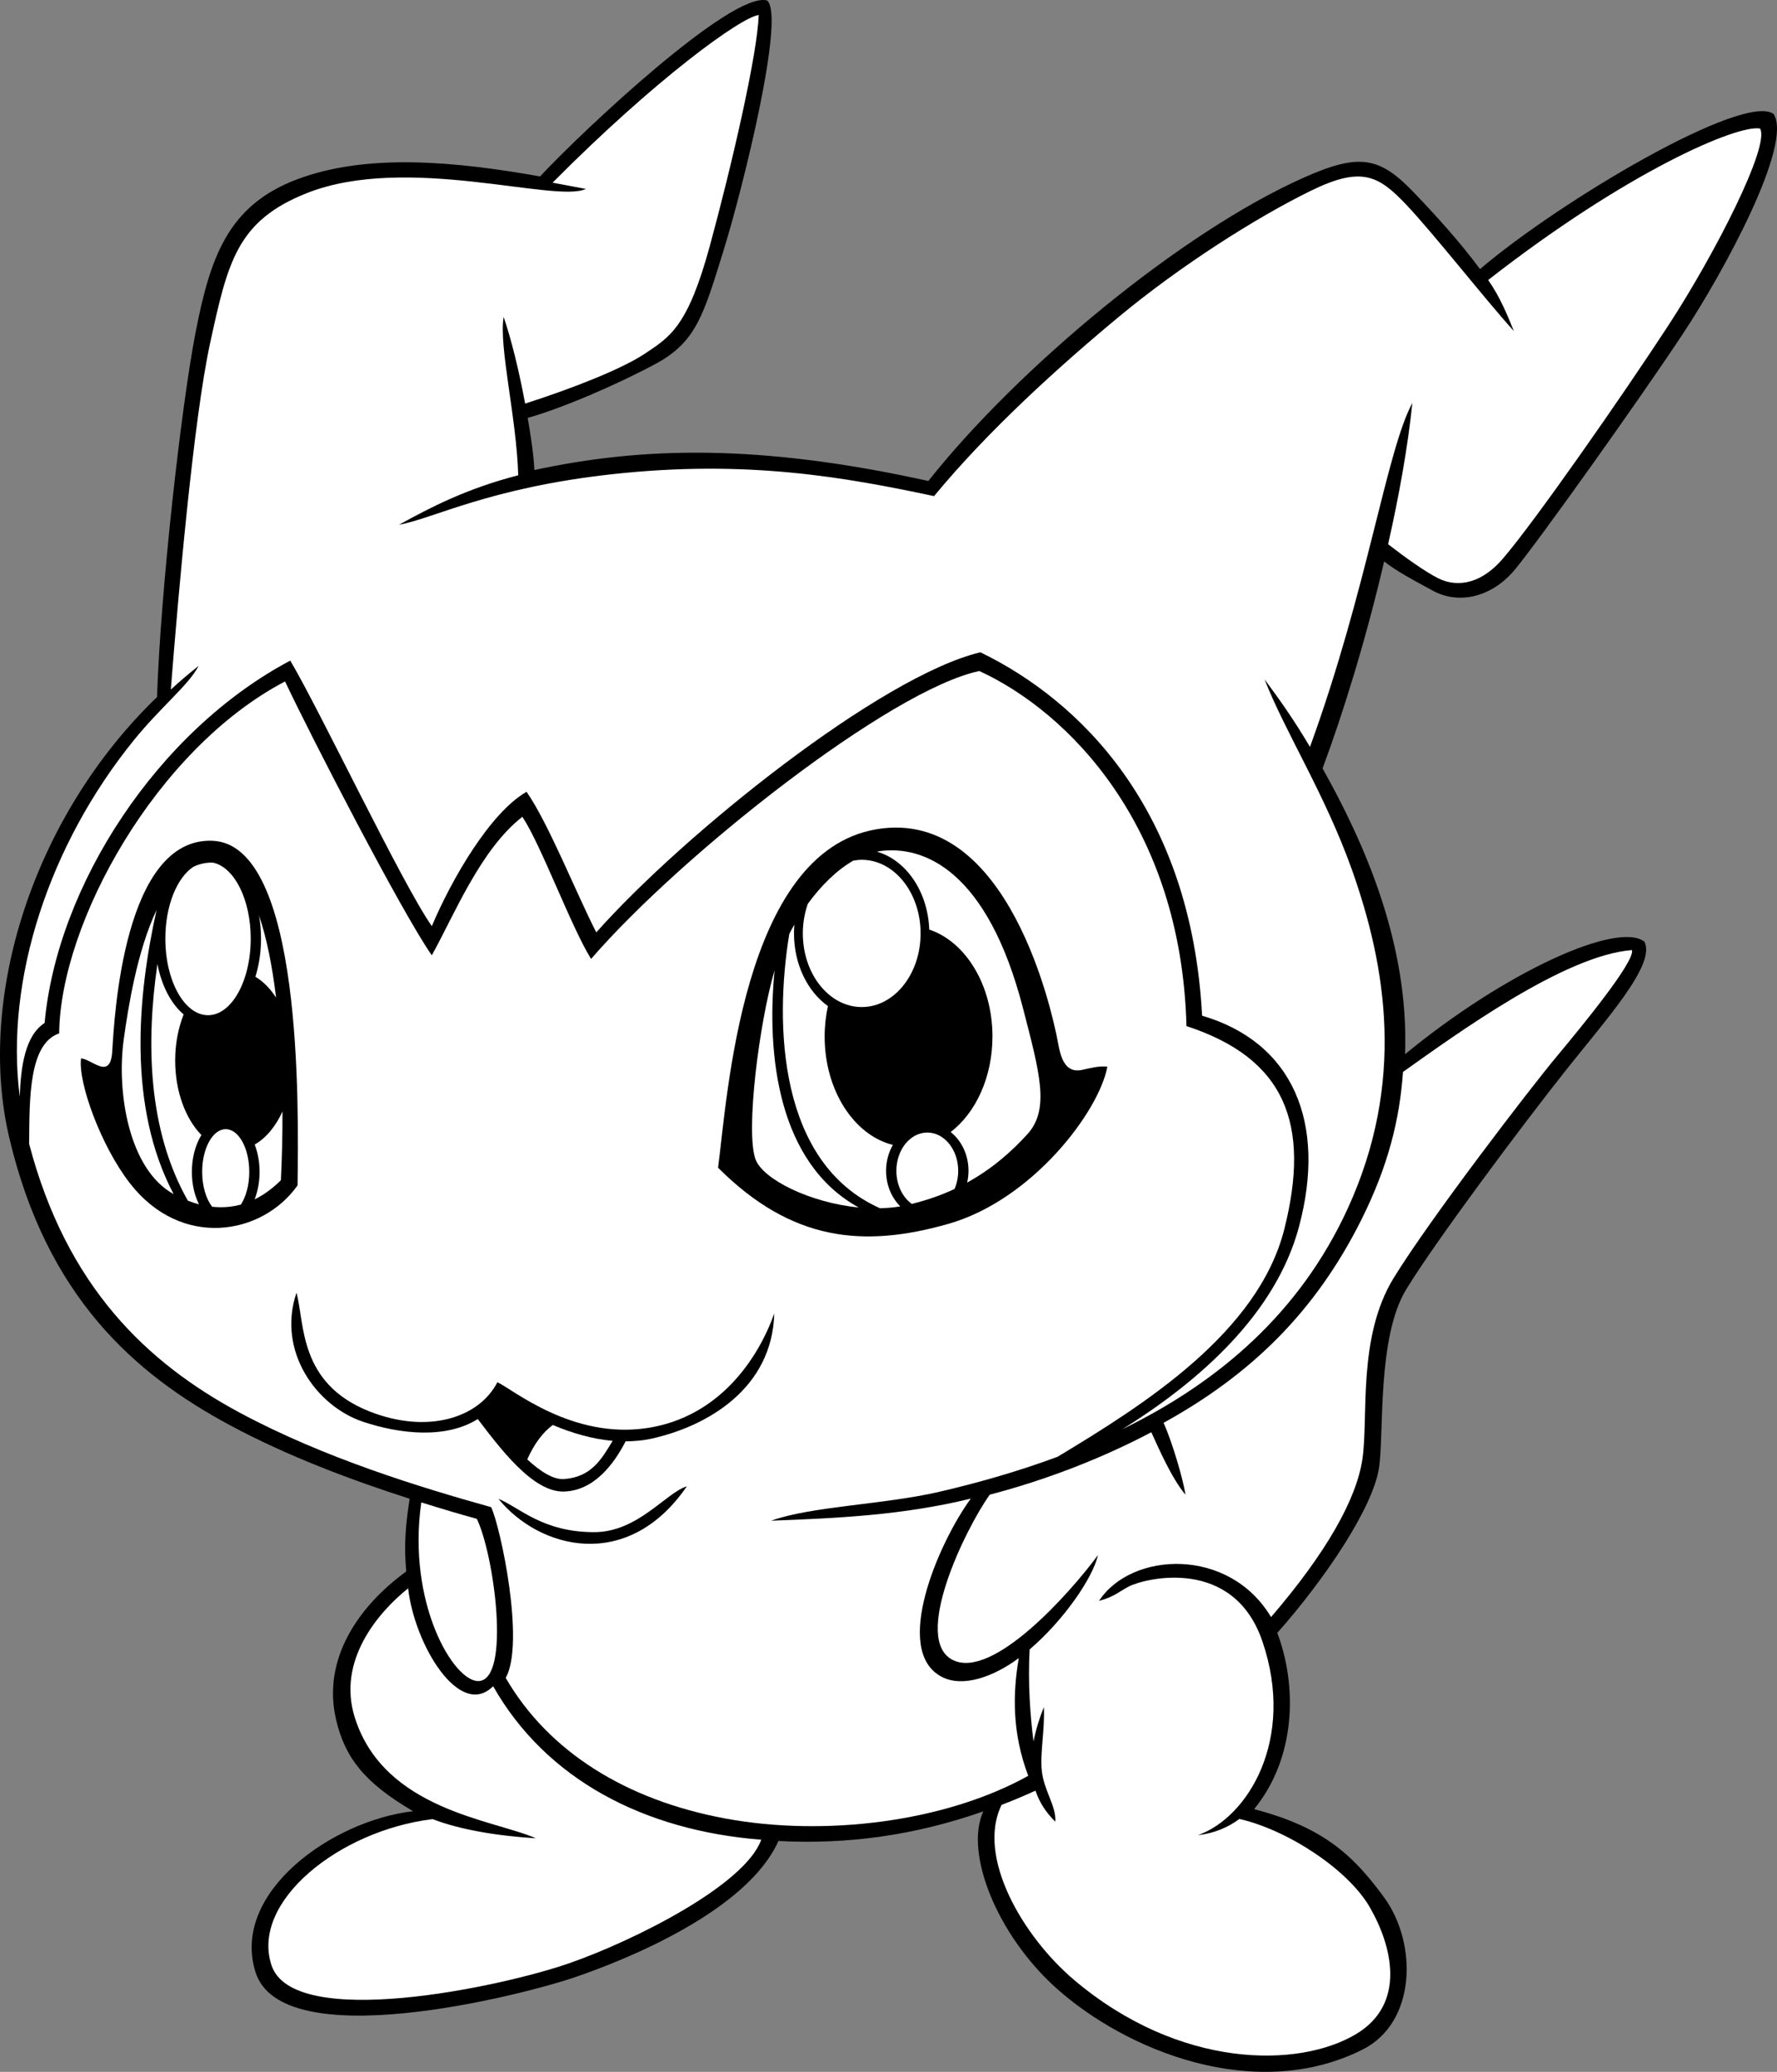 <?xml version="1.0" encoding="utf-8"?>
<!-- Generator: Adobe Illustrator 20.1.0, SVG Export Plug-In . SVG Version: 6.00 Build 0)  -->
<svg version="1.1" xmlns="http://www.w3.org/2000/svg" xmlns:xlink="http://www.w3.org/1999/xlink" x="0px" y="0px"
	 viewBox="0 0 284.529 331.623" style="enable-background:new 0 0 284.529 331.623;" xml:space="preserve">
<rect x="0" y="0" width="284.529" height="331.623" fill="#808080" stroke="none"/>
<g id="Layer_2">
</g>
<g id="Layer_1">
	<g>
		<path d="M229.476,94.573c4,2.166,9.333,1.166,13.167-3.5c3.833-4.667,19.667-26.834,26.833-37.667
			c6.479-9.794,17.667-30.333,14.5-35.167c-4.766-3.451-34.054,13.809-47,24.834
			c-3.299-4.471-7.294-8.815-10.5-12.167c-5.5-5.75-8.667-6.5-17.667-2.5
			c-19.722,8.766-45.833,30.5-60.166,48.583c-26.96-5.956-45.75-5.5-63.077-1.754
			c-0.132-2.471-0.505-5.05-1.072-8.348c5.355-1.484,14.251-5.292,20.482-8.648
			c6.5-3.5,7.667-7.833,10.833-18c3.167-10.166,10-37.833,7-40.166c-5.666-1.5-29.333,20.666-36.333,28.166
			c-13.607-2.413-27.766-3.766-39,0.5c-10.997,4.176-13.834,12.5-16.167,24.5
			c-2.299,11.823-5.592,41.213-6.167,58.334c-19.858,19.126-28.94,48.089-23.666,70.5
			c6,25.5,20.083,37.833,35.25,46c9.285,4.999,19.626,8.862,28.865,11.818
			c-0.617,3.936-0.946,7.411-0.541,11.636c-7.697,5.592-13.49,14.069-11.24,23.712
			c1.436,6.152,4.583,10.125,12.334,14.667c-12.887,1.465-29.184,12.962-25.25,25.708
			c4.167,13.5,42.291,3.875,51.125,0.875c8.514-2.892,27.653-10.692,32.622-21.818
			c10.901,0.576,21.709-0.845,32.803-4.74c-3.055,6.655,2.204,19.804,11.7,28.308
			c11.166,10,31.851,18.408,49,9.833c8.666-4.333,8.833-17,3.5-24.333
			c-5.195-7.144-10.084-11.33-20.834-14.167c6.667-8.167,6.959-19.583,3.709-28.208
			c7.666-8.667,15.329-20.04,16.291-26.459c0.819-5.461-0.333-20.833,4.334-28.5
			c4.666-7.667,18.5-26.167,25.5-35c6.602-8.331,14.5-17,12.667-20.667
			c-4.167-3.333-22.017,4.588-38.333,18c0.642-17.535-6.374-33.57-13.212-45.741
			c3.265-8.775,6.908-20.481,9.86-33.128C223.719,91.491,226.229,92.814,229.476,94.573z"/>
		<path style="fill:#FFFFFF;" d="M91.142,314.239c-11,3.833-44.166,10.833-47.666,0.333
			c-3.381-10.144,10.795-21.579,25.791-23.403c4.314,1.674,10.329,2.691,16.542,3.069
			c-6.833-3-24.317-4.505-29-19.333c-2.873-9.097,3.729-16.816,8.538-20.674
			c1.045,9.132,8.295,21.007,13.61,15.666c8.531,14.998,24.246,23.106,42.931,24.571
			C119.262,301.75,101.519,310.623,91.142,314.239z"/>
		<path style="fill:#FFFFFF;" d="M116.142,291.073c-15.815-2.93-28.282-10.63-35.167-22.5
			c3.125-5.625-0.833-24.167-2.333-27.334c-11.334-3.166-26.791-7.875-40.334-15.166
			c-14.721-7.927-27.626-20.066-33.639-42.978c0.043-7.237-0.059-16.043,4.806-17.689
			c0.167-17.667,15.5-45.5,36.166-56.333c4.167,8.833,18.75,37.083,23.5,43.833
			c3.5-6.25,7.75-16.917,14.5-22.167c3,4.5,7.75,17.5,11,22.75c14.5-16.75,47.916-43.083,62.166-46.083
			c14.167,6.5,32.334,24.667,33.167,56.833c15.833,5.167,19.91,15.683,15.667,32.5
			c-4.192,16.615-22.568,28.167-36.296,36.43c-6.119,2.272-12.468,4.104-18.888,5.598
			c-8.931,2.078-20.482,2.306-26.982,4.639c10.445-0.398,20.976-0.851,31.967-3.536
			c-5.081,6.93-12.701,24.348-4.634,28.536c3.372,1.751,8.301-0.022,12.32-3.011
			c-0.987,5.678-1.078,12.024,1.513,18.845C151.25,291.679,131.957,294.002,116.142,291.073z"
			/>
		<path style="fill:#FFFFFF;" d="M261.309,152.073c0.5,1.833-8,12.166-12.167,17.166
			c-4.167,5-20.167,25.834-26,35.334c-5.834,9.5-4,22.333-5,29
			c-0.975,6.498-5.865,15.074-14.627,25.258c-6.707-11.258-22.359-10.524-27.54-2.591
			c2.5-0.667,3.365-1.599,4.833-2.334c2.667-1.333,16.706-4.761,21.334,8.834
			c5.333,15.667-2.334,28.167-10.334,31c2.604-0.299,4.802-1.227,6.64-2.597
			c7.682,1.741,17.368,8.065,20.86,14.097c3.667,6.333,5.848,15.524-2.166,20.333
			c-9.167,5.5-28.273,5.627-45.167-8.667c-8.218-6.954-15.679-19.75-11.598-28.019
			c1.825-0.693,3.632-1.459,5.422-2.273c0.601,1.794,1.628,3.462,3.176,4.959
			c0.167-2.5-1.833-4.958-2.167-8.167c-0.293-2.823,0.5-6.5,0.334-10.167
			c-0.746,1.866-1.312,3.711-1.653,5.509c-0.557-4.226-0.915-9.612-0.625-14.74
			c5.456-4.66,10.122-11.447,10.945-15.102c-4.666,6.333-16.833,19.834-23.166,16.834
			c-6.777-3.21,1.978-21.124,5.833-26.5c8.896-2.328,17.819-5.741,25.868-9.997
			c1.162,2.535,3.273,7.395,5.465,9.997c-0.296-2.22-2.12-8.484-3.5-11.5
			c13.889-7.67,24.249-17.665,31.667-32.5c4.333-8.666,6.144-16.144,6.667-23.666
			C233.237,165.485,250.549,152.875,261.309,152.073z"/>
		<path style="fill:#FFFFFF;" d="M202.476,108.739c3.333,8.5,9.737,18.492,14,30.5
			c5.524,15.562,8.553,34.035-0.667,54.167c-7.685,16.782-20.74,27.862-36.098,35.352
			c12.533-7.79,24.556-18.547,28.265-32.352c4.5-16.75-1-29.583-15.5-33.833c-1.75-33-19.5-50.417-35.5-58.167
			c-16,3.833-47.5,29.083-61.5,44.833c-3.167-6.166-7.667-17.5-11.167-22.5
			c-5.833,3.334-12,14-15.166,21.5c-4.75-6.75-17.916-34.5-22.666-42.5
			c-21.25,11.25-37.334,36-39.334,58c-3.083,1.995-3.818,6.849-3.981,11.813
			c-2.412-18.826,4.763-40.403,18.259-57.063c4.389-5.416,8.722-8.75,10.389-11.916
			c-1.537,1.216-3.022,2.485-4.458,3.8c1.183-15.136,3.643-43.313,6.292-55.467
			c2.833-13,4.306-19.569,15.5-24c16-6.333,39.833,1.667,44.666-0.667
			c-1.763-0.337-3.544-0.674-5.334-1c16.517-16.63,30.187-26.502,33.001-26.833
			c-0.167,6.167-4.333,24.167-7.833,37c-3.5,12.833-6.334,14.5-10.334,17.167
			c-3.874,2.582-11.918,5.68-19.228,8.029c-0.997-5.385-2.24-10.357-3.439-13.862
			c-0.804,4.664,2.073,16.137,2.333,25.334c-8.256,2.125-14.04,5.134-19.083,7.916
			c5.326-0.923,14.416-5.916,34.083-8.083c21.661-2.386,37.417,0.5,51.583,3.5
			c8.667-10.5,20.084-20.833,29.75-28.833c9.667-8,21.667-15.667,30.5-20
			c8.098-3.973,10.834-2.584,15.334,2.166s12.5,15,17.25,20.25
			c-0.982-2.411-2.186-5.437-4.113-8.171c22.248-17.366,39.893-24.907,43.529-24.245
			c1.667,2.666-7.167,20-14.667,31.5c-7.151,10.965-21.334,31.333-26.5,37.333
			c-4.046,4.699-8,4.333-10.334,3.167c-2.063-1.032-5.167-3.236-8.048-5.461
			c1.757-7.79,3.161-15.596,3.882-22.623c-4.167,7.75-7.165,29.696-16.391,55.06
			C207.065,115.033,204.829,111.899,202.476,108.739z"/>
		<path style="fill:#FFFFFF;" d="M76.354,243.114c2.789,5.792,5.462,25.743,0.289,25.959
			c-4,0.167-11.5-12.5-9.186-28.595C71,241.584,73.321,242.266,76.354,243.114z"/>
		<path d="M33.976,134.573c-14.159-0.488-15.667,28.166-16,33.666
			c-0.289,4.764-3.167,1.334-5,1.167c-0.5,3.833,3.166,14,7.833,20
			c8.208,10.553,21.167,8.333,26.834,0.333C47.809,177.073,48.476,135.073,33.976,134.573z"/>
		<path style="fill:#FFFFFF;" d="M38.568,192.804c-1.421,0.39-2.954,0.527-4.598,0.35
			c-0.966-1.238-1.599-3.274-1.599-5.581c0-3.775,1.688-6.836,3.771-6.836s3.771,3.06,3.771,6.836
			C39.913,189.673,39.39,191.55,38.568,192.804z"/>
		<path style="fill:#FFFFFF;" d="M25.205,154.304c0.677,3.506,2.209,6.398,4.2,8.065
			c-0.85,2.16-1.358,4.668-1.358,7.37c0,4.986,1.676,9.355,4.203,11.934
			c-0.945,1.527-1.529,3.605-1.529,5.9c0,1.961,0.429,3.762,1.143,5.199
			c-0.582-0.152-1.179-0.357-1.785-0.591C23.622,180.811,23.391,166.757,25.205,154.304z"/>
		<path style="fill:#FFFFFF;" d="M33.976,138.073c0.072,0.001,0.141,0.018,0.212,0.022
			c3.359,0.776,5.956,5.911,5.956,12.144c0,6.769-3.06,12.256-6.835,12.256
			c-3.775,0-6.835-5.487-6.835-12.256c0-5.292,1.875-9.788,4.495-11.503
			C31.897,138.297,32.894,138.054,33.976,138.073z"/>
		<path style="fill:#FFFFFF;" d="M41.468,146.52c1.23,3.587,2.127,8.116,2.738,13.167
			c-0.929-1.447-2.054-2.595-3.313-3.343c0.572-1.839,0.901-3.908,0.901-6.105
			C41.794,148.949,41.676,147.704,41.468,146.52z"/>
		<path style="fill:#FFFFFF;" d="M19.809,166.406c0.695-5.066,2.149-14.216,5.263-20.749
			c-3.09,13.843-4.644,31.532,2.733,45.476C20.617,187.193,18.652,174.837,19.809,166.406z"/>
		<path style="fill:#FFFFFF;" d="M40.771,191.973c0.499-1.284,0.792-2.787,0.792-4.401
			c0-1.603-0.289-3.096-0.782-4.375c1.815-1.038,3.363-2.901,4.449-5.294
			c0.012,3.673-0.076,7.377-0.254,11.002C43.735,190.147,42.333,191.21,40.771,191.973z"/>
		<path d="M173.309,171.239c-3.478,0.773-3.666-3.5-4.166-5.666
			c-0.5-2.167-7.334-36.5-28.834-32.834c-21.5,3.667-23.833,42.834-25.333,54.167
			c11.833,11.833,23.333,12.833,36.833,9c13.5-3.833,24.167-18,25.5-25.167
			C176.142,170.573,174.809,170.906,173.309,171.239z"/>
		<path style="fill:#FFFFFF;" d="M137.976,137.62c5.207,0,9.428,5.277,9.428,11.785
			c0,6.509-4.221,11.785-9.428,11.785s-9.428-5.276-9.428-11.785
			c0-1.691,0.29-3.295,0.803-4.749c2.114-2.897,4.617-5.38,7.276-6.901
			C137.068,137.676,137.516,137.62,137.976,137.62z"/>
		<path style="fill:#FFFFFF;" d="M152.835,190.31c-2.026,0.948-4.299,1.768-6.846,2.389
			c-1.471-1.062-2.463-3.032-2.463-5.293c0-3.384,2.216-6.128,4.95-6.128
			c2.733,0,4.95,2.744,4.95,6.128C153.426,188.457,153.211,189.446,152.835,190.31z"/>
		<path style="fill:#FFFFFF;" d="M126.38,149.489c0.259-0.505,0.531-1.004,0.815-1.501
			c-0.04,0.466-0.062,0.939-0.062,1.418c0,4.976,2.188,9.311,5.433,11.632
			c-0.337,1.548-0.526,3.178-0.526,4.868c0,8.633,4.708,15.803,10.926,17.352
			c-0.688,1.19-1.091,2.615-1.091,4.148c0,2.274,0.885,4.308,2.277,5.69
			c-1.061,0.178-2.15,0.273-3.249,0.299C124.669,186.156,123.977,164.112,126.38,149.489z"/>
		<path style="fill:#FFFFFF;" d="M120.976,185.573c-1.642-4.432,0.597-21.95,3.053-30.281
			c-1.341,13.645,0.573,30.901,13.465,37.979C129.659,192.512,122.147,188.736,120.976,185.573
			z"/>
		<path style="fill:#FFFFFF;" d="M164.476,181.573c-2.248,2.452-5.316,5.34-9.615,7.709
			c0.135-0.601,0.214-1.228,0.214-1.876c0-2.576-1.132-4.848-2.857-6.209
			c4.001-3.061,6.692-8.762,6.692-15.291c0-8.254-4.305-15.172-10.118-17.117
			c-0.225-6.104-3.726-11.138-8.381-12.465c0.133-0.024,0.265-0.066,0.397-0.085
			c7.167-1,17.32,3.154,23,25.167C166.476,171.739,168.142,177.573,164.476,181.573z"/>
		<path d="M103.642,228.573c-12,1.833-21.5-6.167-24-7.334c-3,5.834-11.346,8.301-20.5,4.667
			c-11.334-4.5-10.334-14-11.666-19c-3.167,9.333,3.167,18.167,10.666,20.667
			c5.896,1.965,13.222,2.779,18.358-0.436c3.526,4.605,8.813,11.759,13.808,11.602
			c4.772-0.149,7.939-4.3,9.867-8.038c1.436-0.006,2.874-0.14,4.3-0.462
			c8.833-2,19.167-8,19.5-20C121.476,217.239,115.344,226.784,103.642,228.573z"/>
		<path style="fill:#FFFFFF;" d="M90.309,236.739c-1.755,0.121-3.838-1.261-5.886-3.141
			c1.075-2.438,2.509-4.368,4.093-5.511c3.015,1.277,6.271,2.247,9.582,2.535
			C96.338,233.525,94.696,236.436,90.309,236.739z"/>
		<path d="M79.809,239.906c6.5,8,20.667,11.833,30.167-2c-3.333,1-7.831,7.333-14.833,7.333
			C86.809,245.239,83.142,241.239,79.809,239.906z"/>
	</g>
</g>
</svg>
